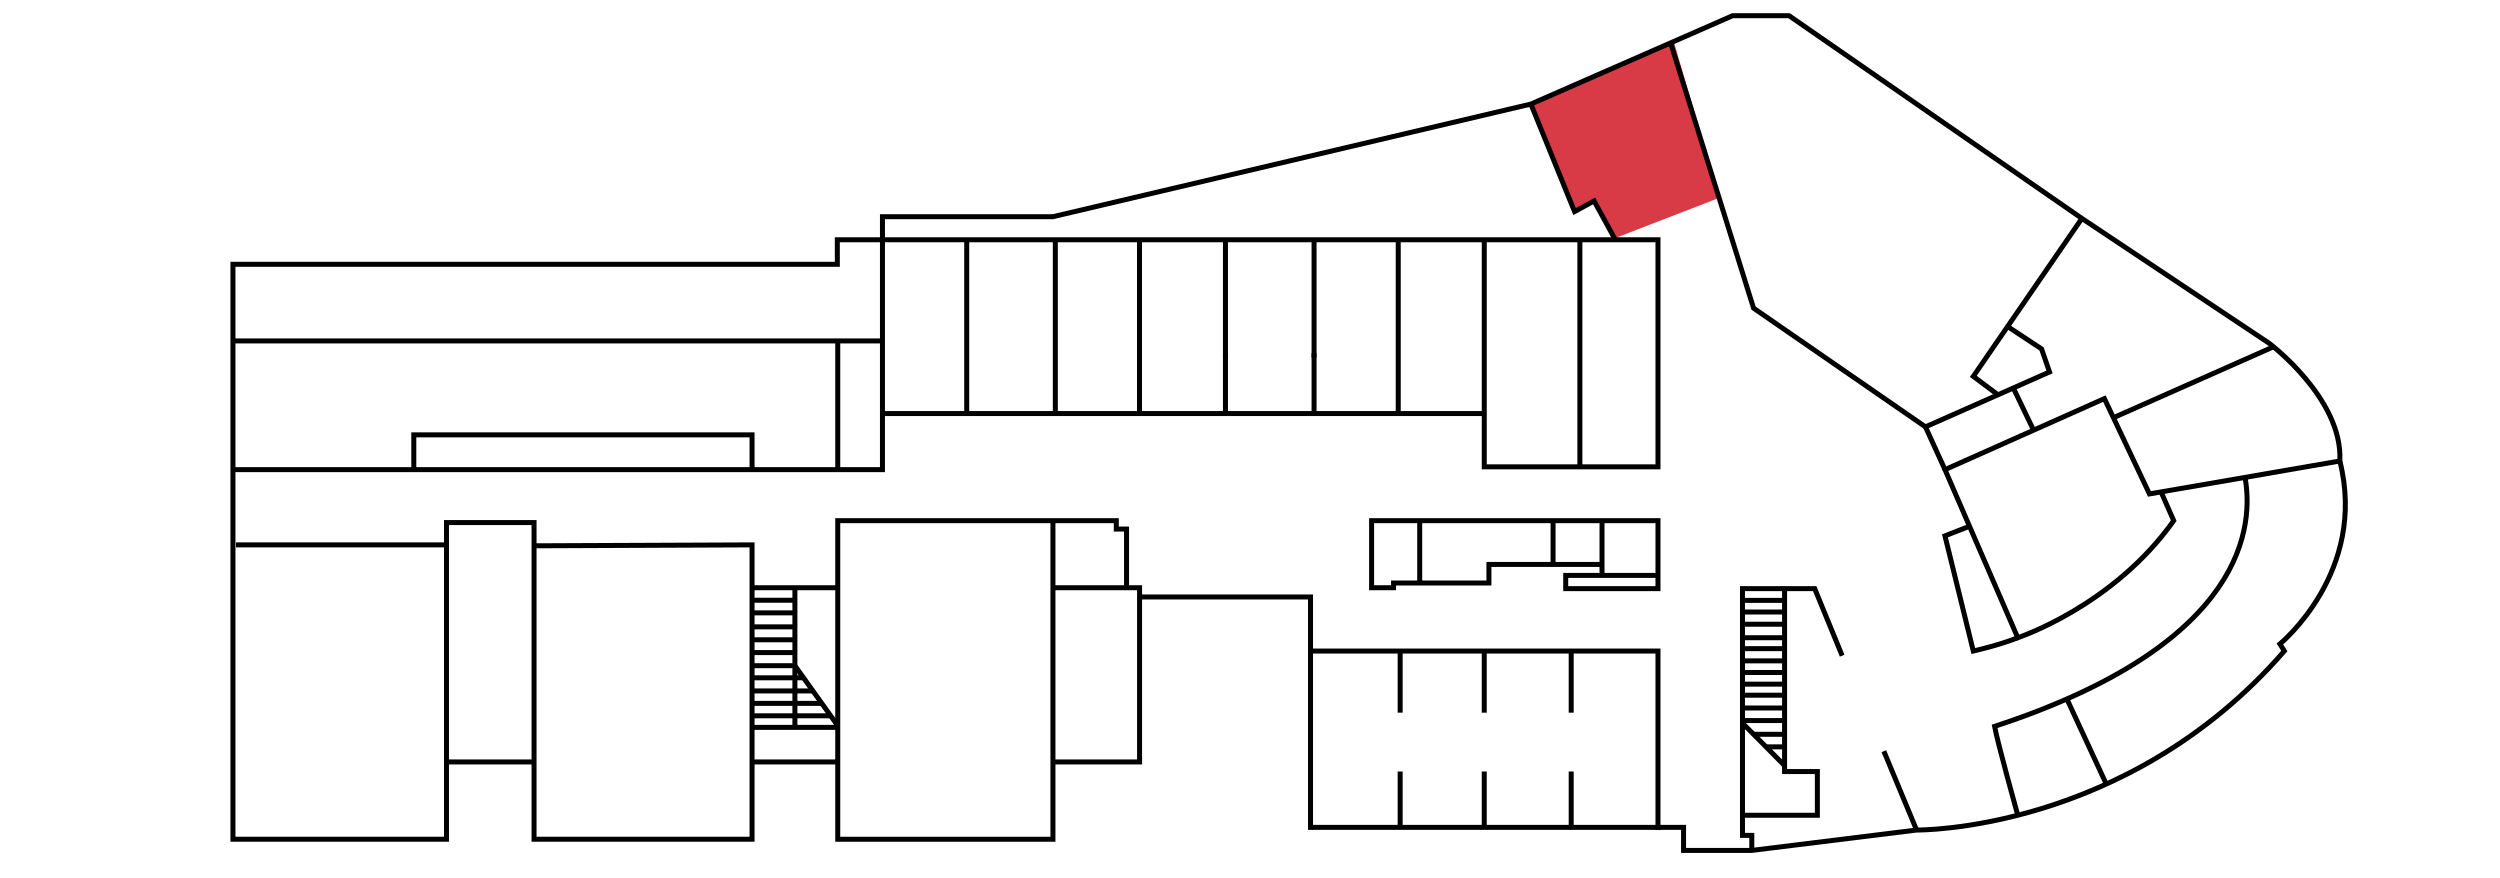 <?xml version="1.0" encoding="utf-8"?>
<!-- Generator: Adobe Illustrator 16.0.0, SVG Export Plug-In . SVG Version: 6.00 Build 0)  -->
<!DOCTYPE svg PUBLIC "-//W3C//DTD SVG 1.1//EN" "http://www.w3.org/Graphics/SVG/1.1/DTD/svg11.dtd">
<svg version="1.1" xmlns="http://www.w3.org/2000/svg" xmlns:xlink="http://www.w3.org/1999/xlink" x="0px" y="0px"
	 width="374.848px" height="131.647px" viewBox="0 0 374.848 131.647" enable-background="new 0 0 374.848 131.647"
	 xml:space="preserve">
<g id="レイヤー_2">
	<path fill-rule="evenodd" clip-rule="evenodd" fill="#D83A46" d="M229.539,15.604l21.483-9.177l6.776,23.233l-15.598,6.029
		c0,0-1.118-2.556-3.145-5.594l-2.967,1.626C233.108,25.737,229.539,15.604,229.539,15.604z"/>
</g>
<g id="レイヤー_1">
	<g>
		<polyline fill="none" stroke="#000000" stroke-width="0.75" stroke-miterlimit="10" points="222.549,35.953 222.549,69.993 
			248.596,69.993 248.596,35.953 125.547,35.953 125.547,39.634 34.928,39.634 34.928,125.836 66.946,125.836 66.946,78.349 
			80.076,78.349 80.076,125.836 112.762,125.836 112.762,81.698 80.076,81.838 		"/>
		
			<line fill="none" stroke="#000000" stroke-width="0.75" stroke-miterlimit="10" x1="222.549" y1="62.007" x2="132.316" y2="62.007"/>
		
			<line fill="none" stroke="#000000" stroke-width="0.75" stroke-miterlimit="10" x1="66.946" y1="81.698" x2="35.379" y2="81.698"/>
		
			<line fill="none" stroke="#000000" stroke-width="0.75" stroke-miterlimit="10" x1="66.946" y1="114.245" x2="80.076" y2="114.245"/>
		<polyline fill="none" stroke="#000000" stroke-width="0.75" stroke-miterlimit="10" points="168.912,87.985 168.912,79.326 
			167.375,79.326 167.375,78.069 125.611,78.069 125.611,125.836 157.877,125.836 157.877,78.069 		"/>
		<polyline fill="none" stroke="#000000" stroke-width="0.75" stroke-miterlimit="10" points="157.877,88.124 170.867,88.124 
			170.867,114.245 157.877,114.245 		"/>
		
			<line fill="none" stroke="#000000" stroke-width="0.75" stroke-miterlimit="10" x1="112.762" y1="88.124" x2="125.611" y2="88.124"/>
		
			<line fill="none" stroke="#000000" stroke-width="0.75" stroke-miterlimit="10" x1="112.762" y1="114.245" x2="125.611" y2="114.245"/>
		<path fill="none" stroke="#000000" stroke-width="0.75" stroke-miterlimit="10" d="M324.029,73.757l1.895,4.312
			c-9.092,12.841-23.381,17.55-23.381,17.55l-10.912-25.199l23.902-10.651l6.754,14.289l28.547-4.937
			c0.49-9.353-10.621-17.666-10.621-17.666L312.156,32.75L268.25,2.354h-8.461l-30.25,13.25L157.877,32.49h-25.561v37.931H34.928"/>
		<path fill="none" stroke="#000000" stroke-width="0.75" stroke-miterlimit="10" d="M295.305,78.904l-3.68,1.442l4.252,17.271
			c0,0,3.832-0.859,6.666-1.998"/>
		<polyline fill="none" stroke="#000000" stroke-width="0.75" stroke-miterlimit="10" points="250.49,6.427 262.928,46.203 
			288.703,64.006 307.303,55.77 306.107,52.314 301.059,48.988 		"/>
		<polyline fill="none" stroke="#000000" stroke-width="0.75" stroke-miterlimit="10" points="299.568,59.194 295.877,56.434 
			312.156,32.75 		"/>
		
			<line fill="none" stroke="#000000" stroke-width="0.75" stroke-miterlimit="10" x1="291.631" y1="70.421" x2="288.703" y2="64.006"/>
		
			<line fill="none" stroke="#000000" stroke-width="0.75" stroke-miterlimit="10" x1="304.91" y1="64.504" x2="301.875" y2="58.172"/>
		<polyline fill="none" stroke="#000000" stroke-width="0.75" stroke-miterlimit="10" points="229.539,15.604 236.09,31.722 
			239.014,30.127 242.201,35.953 		"/>
		
			<line fill="none" stroke="#000000" stroke-width="0.75" stroke-miterlimit="10" x1="236.887" y1="35.953" x2="236.887" y2="69.993"/>
		
			<line fill="none" stroke="#000000" stroke-width="0.75" stroke-miterlimit="10" x1="209.65" y1="35.953" x2="209.65" y2="62.007"/>
		
			<line fill="none" stroke="#000000" stroke-width="0.75" stroke-miterlimit="10" x1="144.949" y1="35.953" x2="144.949" y2="62.007"/>
		
			<line fill="none" stroke="#000000" stroke-width="0.75" stroke-miterlimit="10" x1="158.234" y1="35.953" x2="158.234" y2="62.007"/>
		
			<line fill="none" stroke="#000000" stroke-width="0.75" stroke-miterlimit="10" x1="170.855" y1="35.953" x2="170.855" y2="53.62"/>
		
			<line fill="none" stroke="#000000" stroke-width="0.75" stroke-miterlimit="10" x1="170.855" y1="52.974" x2="170.855" y2="62.007"/>
		
			<line fill="none" stroke="#000000" stroke-width="0.75" stroke-miterlimit="10" x1="183.744" y1="35.953" x2="183.744" y2="53.62"/>
		
			<line fill="none" stroke="#000000" stroke-width="0.75" stroke-miterlimit="10" x1="183.744" y1="62.007" x2="183.744" y2="52.974"/>
		
			<line fill="none" stroke="#000000" stroke-width="0.75" stroke-miterlimit="10" x1="197.029" y1="35.953" x2="197.029" y2="53.62"/>
		
			<line fill="none" stroke="#000000" stroke-width="0.75" stroke-miterlimit="10" x1="197.029" y1="62.007" x2="197.029" y2="52.974"/>
		
			<line fill="none" stroke="#000000" stroke-width="0.75" stroke-miterlimit="10" x1="34.928" y1="51.119" x2="132.316" y2="51.119"/>
		
			<line fill="none" stroke="#000000" stroke-width="0.75" stroke-miterlimit="10" x1="125.611" y1="51.119" x2="125.611" y2="70.421"/>
		<polyline fill="none" stroke="#000000" stroke-width="0.75" stroke-miterlimit="10" points="62.045,70.421 62.045,65.202 
			112.762,65.202 112.762,70.421 		"/>
		<path fill="none" stroke="#000000" stroke-width="0.75" stroke-miterlimit="10" d="M170.867,89.512h25.631v34.543h55.934v3.455
			h10.23l24.711-3.055c0,0,31.488,0.398,55.137-26.838l-0.664-1.062c0,0,13.195-10.762,8.988-27.433"/>
		<path fill="none" stroke="#000000" stroke-width="0.75" stroke-miterlimit="10" d="M336.619,71.581
			c1.24,6.907,0.576,24.839-37.553,37.33c0.398,2.258,3.477,13.328,3.477,13.328"/>
		
			<line fill="none" stroke="#000000" stroke-width="0.75" stroke-miterlimit="10" x1="309.906" y1="104.801" x2="315.814" y2="117.567"/>
		<polyline fill="none" stroke="#000000" stroke-width="0.75" stroke-miterlimit="10" points="262.662,127.51 262.662,125.252 
			261.266,125.252 261.266,88.26 272.096,88.26 276.213,98.315 		"/>
		
			<line fill="none" stroke="#000000" stroke-width="0.75" stroke-miterlimit="10" x1="282.459" y1="112.629" x2="287.373" y2="124.456"/>
		<polyline fill="none" stroke="#000000" stroke-width="0.75" stroke-miterlimit="10" points="261.266,122.239 272.494,122.239 
			272.494,115.686 267.578,115.686 267.578,88.26 		"/>
		
			<line fill="none" stroke="#000000" stroke-width="0.75" stroke-miterlimit="10" x1="267.578" y1="114.792" x2="261.266" y2="108.424"/>
		
			<line fill="none" stroke="#000000" stroke-width="0.75" stroke-miterlimit="10" x1="261.266" y1="90.02" x2="267.578" y2="90.02"/>
		
			<line fill="none" stroke="#000000" stroke-width="0.75" stroke-miterlimit="10" x1="261.266" y1="91.764" x2="267.578" y2="91.764"/>
		
			<line fill="none" stroke="#000000" stroke-width="0.75" stroke-miterlimit="10" x1="261.266" y1="93.596" x2="267.578" y2="93.596"/>
		
			<line fill="none" stroke="#000000" stroke-width="0.75" stroke-miterlimit="10" x1="261.266" y1="95.62" x2="267.578" y2="95.62"/>
		
			<line fill="none" stroke="#000000" stroke-width="0.75" stroke-miterlimit="10" x1="261.266" y1="97.258" x2="267.578" y2="97.258"/>
		
			<line fill="none" stroke="#000000" stroke-width="0.75" stroke-miterlimit="10" x1="261.266" y1="99.09" x2="267.578" y2="99.09"/>
		
			<line fill="none" stroke="#000000" stroke-width="0.75" stroke-miterlimit="10" x1="261.266" y1="100.834" x2="267.578" y2="100.834"/>
		
			<line fill="none" stroke="#000000" stroke-width="0.75" stroke-miterlimit="10" x1="261.266" y1="102.581" x2="267.578" y2="102.581"/>
		
			<line fill="none" stroke="#000000" stroke-width="0.75" stroke-miterlimit="10" x1="261.266" y1="104.237" x2="267.578" y2="104.237"/>
		
			<line fill="none" stroke="#000000" stroke-width="0.75" stroke-miterlimit="10" x1="261.266" y1="106.157" x2="267.578" y2="106.157"/>
		
			<line fill="none" stroke="#000000" stroke-width="0.75" stroke-miterlimit="10" x1="261.266" y1="108.04" x2="267.578" y2="108.04"/>
		
			<line fill="none" stroke="#000000" stroke-width="0.75" stroke-miterlimit="10" x1="262.926" y1="110.1" x2="267.578" y2="110.1"/>
		
			<line fill="none" stroke="#000000" stroke-width="0.75" stroke-miterlimit="10" x1="264.793" y1="111.983" x2="267.578" y2="111.983"/>
		<polyline fill="none" stroke="#000000" stroke-width="0.75" stroke-miterlimit="10" points="196.498,97.618 248.596,97.618 
			248.596,124.456 		"/>
		
			<line fill="none" stroke="#000000" stroke-width="0.75" stroke-miterlimit="10" x1="209.938" y1="97.618" x2="209.938" y2="106.858"/>
		
			<line fill="none" stroke="#000000" stroke-width="0.75" stroke-miterlimit="10" x1="222.547" y1="97.618" x2="222.547" y2="106.858"/>
		
			<line fill="none" stroke="#000000" stroke-width="0.75" stroke-miterlimit="10" x1="235.584" y1="97.618" x2="235.584" y2="106.858"/>
		
			<line fill="none" stroke="#000000" stroke-width="0.75" stroke-miterlimit="10" x1="209.938" y1="124.055" x2="209.938" y2="115.68"/>
		
			<line fill="none" stroke="#000000" stroke-width="0.75" stroke-miterlimit="10" x1="222.547" y1="124.055" x2="222.547" y2="115.68"/>
		
			<line fill="none" stroke="#000000" stroke-width="0.75" stroke-miterlimit="10" x1="235.584" y1="124.055" x2="235.584" y2="115.68"/>
		
			<line fill="none" stroke="#000000" stroke-width="0.75" stroke-miterlimit="10" x1="316.885" y1="62.63" x2="340.889" y2="51.995"/>
		
			<line fill="none" stroke="#000000" stroke-width="0.75" stroke-miterlimit="10" x1="240.205" y1="78.069" x2="240.205" y2="86.276"/>
		<polyline fill="none" stroke="#000000" stroke-width="0.75" stroke-miterlimit="10" points="240.205,84.631 223.248,84.631 
			223.248,87.415 208.947,87.415 208.947,88.124 205.658,88.124 205.658,78.069 248.596,78.069 248.596,88.26 234.764,88.26 
			234.764,86.276 248.596,86.276 		"/>
		
			<line fill="none" stroke="#000000" stroke-width="0.75" stroke-miterlimit="10" x1="212.871" y1="78.069" x2="212.871" y2="87.415"/>
		
			<line fill="none" stroke="#000000" stroke-width="0.75" stroke-miterlimit="10" x1="232.865" y1="78.069" x2="232.865" y2="84.631"/>
		
			<line fill="none" stroke="#000000" stroke-width="0.75" stroke-miterlimit="10" x1="112.762" y1="109.061" x2="125.611" y2="109.061"/>
		
			<line fill="none" stroke="#000000" stroke-width="0.75" stroke-miterlimit="10" x1="119.187" y1="88.124" x2="119.187" y2="109.061"/>
		
			<line fill="none" stroke="#000000" stroke-width="0.75" stroke-miterlimit="10" x1="112.762" y1="89.999" x2="119.187" y2="89.999"/>
		
			<line fill="none" stroke="#000000" stroke-width="0.75" stroke-miterlimit="10" x1="112.762" y1="91.893" x2="119.187" y2="91.893"/>
		
			<line fill="none" stroke="#000000" stroke-width="0.75" stroke-miterlimit="10" x1="112.762" y1="93.991" x2="119.187" y2="93.991"/>
		
			<line fill="none" stroke="#000000" stroke-width="0.75" stroke-miterlimit="10" x1="112.762" y1="95.93" x2="119.187" y2="95.93"/>
		
			<line fill="none" stroke="#000000" stroke-width="0.75" stroke-miterlimit="10" x1="112.762" y1="97.848" x2="119.187" y2="97.848"/>
		<polyline fill="none" stroke="#000000" stroke-width="0.75" stroke-miterlimit="10" points="112.762,99.817 119.187,99.817 
			125.611,108.817 		"/>
		
			<line fill="none" stroke="#000000" stroke-width="0.75" stroke-miterlimit="10" x1="112.762" y1="101.629" x2="120.479" y2="101.629"/>
		
			<line fill="none" stroke="#000000" stroke-width="0.75" stroke-miterlimit="10" x1="112.762" y1="103.598" x2="121.886" y2="103.598"/>
		
			<line fill="none" stroke="#000000" stroke-width="0.75" stroke-miterlimit="10" x1="112.762" y1="105.463" x2="123.217" y2="105.463"/>
		
			<line fill="none" stroke="#000000" stroke-width="0.75" stroke-miterlimit="10" x1="112.762" y1="107.327" x2="124.604" y2="107.327"/>
	</g>
</g>
</svg>
